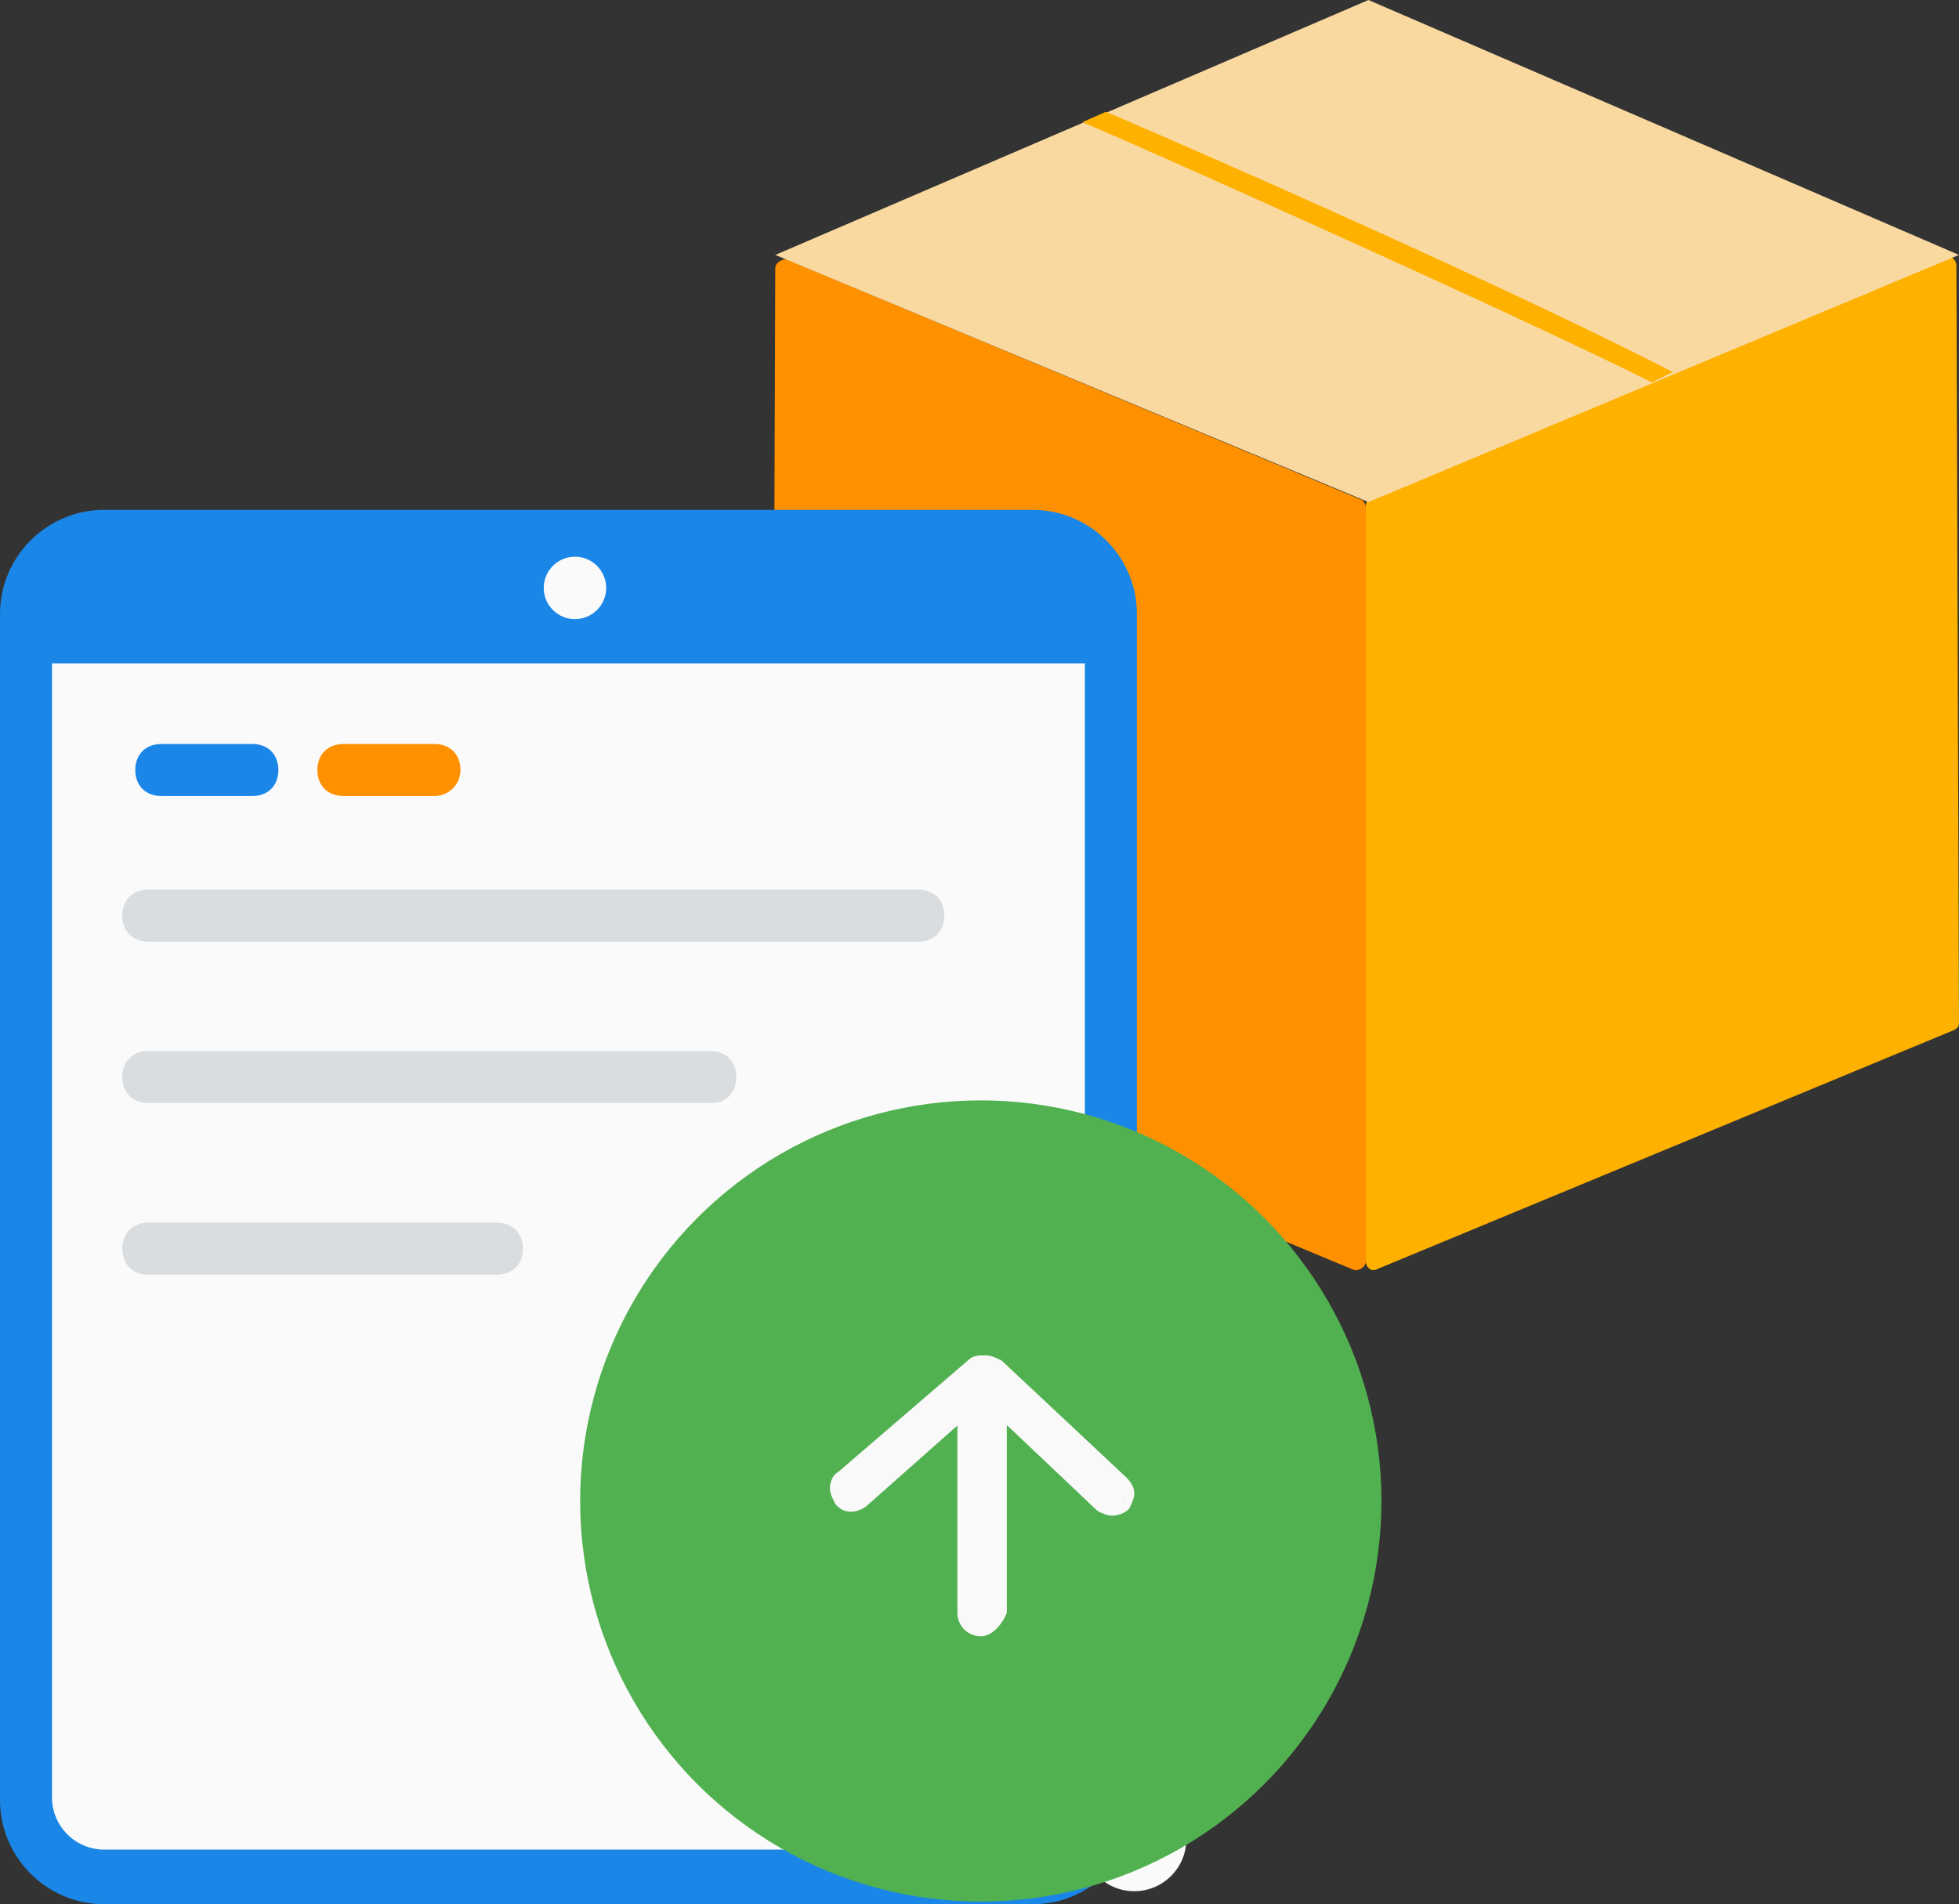 <?xml version="1.0" encoding="utf-8"?>
<!-- Generator: Adobe Illustrator 22.1.0, SVG Export Plug-In . SVG Version: 6.00 Build 0)  -->
<svg version="1.1" xmlns="http://www.w3.org/2000/svg" xmlns:xlink="http://www.w3.org/1999/xlink" x="0px" y="0px"
	 viewBox="0 0 75.3 73.2" style="enable-background:new 0 0 75.3 73.2;" xml:space="preserve">
<rect x="0" y="0" width="75.3" height="73.2" fill="#333333" stroke="none"/>
<style type="text/css">
	.st0{display:none;}
	.st1{display:inline;}
	.st2{fill:#FAFAFA;stroke:#1986E8;stroke-width:2;stroke-linecap:round;stroke-miterlimit:10;}
	.st3{fill:#1986E8;}
	.st4{fill:#FAFAFA;}
	.st5{fill:none;stroke:#DADDE0;stroke-width:2;stroke-linecap:round;stroke-miterlimit:10;}
	.st6{fill:none;stroke:#FF9100;stroke-width:2;stroke-linecap:round;stroke-miterlimit:10;}
	.st7{fill:none;stroke:#1986E8;stroke-width:2;stroke-linecap:round;stroke-miterlimit:10;}
	.st8{fill:#FFB100;}
	.st9{fill:#FF9100;}
	.st10{fill:#F9D9A0;}
	.st11{fill:#51B050;}
	.st12{fill:#FAFAFA;stroke:#F9F9F9;}
	.st13{fill:#DADDE0;}
	.st14{fill:#F9F9F9;}
	.st15{fill:#FFFFFF;}
	.st16{fill:none;stroke:#FAFAFA;stroke-width:2;stroke-linecap:round;stroke-miterlimit:10;}
</style>
<g id="Layer_1" class="st0">
	<g class="st1">
		<g>
			<path class="st2" d="M39.9,60H4.1c-1.6,0-3-1.4-3-3V11.5c0-1.7,1.4-3,3-3h35.7c1.6,0,3,1.3,3,3V57C42.9,58.6,41.5,60,39.9,60z"/>
			<path class="st3" d="M1.5,13.3h41.1l-0.2-4.1c0,0-38.6-0.4-38.9-0.2C3.4,9,2.4,9.6,2,10.5C1.5,11.7,1.5,13.3,1.5,13.3z"/>
			<circle class="st4" cx="22" cy="10.4" r="1.2"/>
			<g>
				<line class="st5" x1="6.7" y1="37" x2="20.1" y2="37"/>
				<line class="st5" x1="6.7" y1="30.4" x2="28.3" y2="30.4"/>
				<line class="st5" x1="6.7" y1="24.2" x2="36.3" y2="24.2"/>
			</g>
			<g>
				<line class="st6" x1="13.3" y1="17.4" x2="16.8" y2="17.4"/>
				<line class="st7" x1="6.3" y1="17.4" x2="9.8" y2="17.4"/>
			</g>
		</g>
		<g>
			<g>
				<polygon class="st8" points="70.9,42.5 49.4,51.4 49.4,23.3 70.9,14.3 				"/>
				<polygon class="st9" points="27.8,42.5 49.4,51.4 49.4,23.3 27.9,14.3 				"/>
				<path class="st9" d="M27.9,14.3c0,0,21.5-9.2,21.5-9.2l21.5,9.2l-21.5,9"/>
			</g>
			<polygon class="st10" points="49.4,23.3 53.3,28.5 74.2,19.6 70.9,14.3 			"/>
			<polygon class="st10" points="27.9,14.4 25.2,20.6 46.2,29.4 49.4,23.3 			"/>
			<polygon class="st10" points="49.4,5.1 44.9,0 23.9,8.8 28,14.4 			"/>
			<polygon class="st10" points="70.9,14.3 75.3,9.4 54.4,0 49.5,5.2 			"/>
		</g>
		<g>
			<circle class="st11" cx="37.7" cy="57.7" r="15.4"/>
			<g>
				<g>
					<path class="st12" d="M37.3,61.5c-0.1,0-0.3-0.1-0.4-0.2l-2.9-3c-0.2-0.2-0.2-0.6,0-0.8c0.2-0.2,0.6-0.2,0.8,0l2.9,3
						c0.2,0.2,0.2,0.6,0,0.8C37.5,61.5,37.4,61.5,37.3,61.5z"/>
				</g>
				<g>
					<path class="st12" d="M37.4,61.5c-0.1,0-0.1,0-0.2,0c-0.3-0.1-0.5-0.4-0.4-0.7c0-0.1,0.1-0.2,4.6-6c0.2-0.2,0.6-0.3,0.8-0.1
						c0.2,0.2,0.3,0.6,0.1,0.8c-1.7,2.2-4.2,5.4-4.4,5.8C37.7,61.4,37.6,61.5,37.4,61.5z"/>
				</g>
			</g>
		</g>
	</g>
</g>
<g id="Layer_2" class="st0">
	<g class="st1">
		<g>
			<g>
				<path class="st4" d="M4,52.6h35.7c1.7,0,3-1.3,3-3V4.1c0-1.6-1.3-3-3-3H4c-1.6,0-3,1.4-3,3v45.5C1,51.3,2.3,52.6,4,52.6z"/>
				<path class="st3" d="M39.7,53.6H4c-2.2,0-4-1.8-4-4V4.1c0-2.2,1.8-4,4-4h35.7c2.2,0,4,1.8,4,4v45.5
					C43.7,51.8,41.9,53.6,39.7,53.6z M4,2.1c-1.1,0-2,0.9-2,2v45.5c0,1.1,0.9,2,2,2h35.7c1.1,0,2-0.9,2-2V4.1c0-1.1-0.9-2-2-2H4z"/>
			</g>
			<g>
				<path class="st3" d="M42.4,6H1.3l0.2-4.1c0,0,38.6-0.4,38.9-0.2c0.1,0.1,1.1,0.7,1.5,1.5C42.4,4.4,42.4,6,42.4,6z"/>
			</g>
			<g>
				<circle class="st4" cx="21.9" cy="3.1" r="1.2"/>
			</g>
		</g>
		<g>
			<g>
				<path class="st9" d="M16.1,11.1L16.1,11.1l-3.5,0c-0.6,0-1-0.4-1-1s0.4-1,1-1l0,0l3.5,0c0.6,0,1,0.4,1,1S16.6,11.1,16.1,11.1z"
					/>
			</g>
			<g>
				<path class="st3" d="M9.1,11.1L9.1,11.1l-3.5,0c-0.6,0-1-0.4-1-1s0.4-1,1-1l0,0l3.5,0c0.6,0,1,0.4,1,1S9.7,11.1,9.1,11.1z"/>
			</g>
		</g>
	</g>
	<g class="st1">
		<g>
			<path class="st4" d="M19.8,66.3l35.7,0c1.7,0,3-1.3,3-3l0-45.5c0-1.6-1.3-3-3-3l-35.7,0c-1.6,0-3,1.3-3,3l0,45.5
				C16.8,64.9,18.1,66.2,19.8,66.3z"/>
			<path class="st3" d="M55.5,67.3C55.5,67.3,55.5,67.3,55.5,67.3l-35.7,0c-1.1,0-2.1-0.4-2.8-1.2s-1.2-1.8-1.2-2.8l0-45.5
				c0-1.1,0.4-2.1,1.2-2.8c0.8-0.8,1.8-1.2,2.8-1.2c0,0,0,0,0,0l35.7,0c1.1,0,2.1,0.4,2.8,1.2c0.8,0.8,1.2,1.8,1.2,2.8l0,45.5
				c0,1.1-0.4,2.1-1.2,2.8C57.6,66.9,56.6,67.3,55.5,67.3z M19.8,15.7c-0.5,0-1,0.2-1.4,0.6c-0.4,0.4-0.6,0.9-0.6,1.4l0,45.5
				c0,0.5,0.2,1,0.6,1.4c0.4,0.4,0.9,0.6,1.4,0.6l35.7,0c0,0,0,0,0,0c0.5,0,1-0.2,1.4-0.6c0.4-0.4,0.6-0.9,0.6-1.4l0-45.5
				c0-0.5-0.2-1-0.6-1.4c-0.4-0.4-0.9-0.6-1.4-0.6L19.8,15.7C19.8,15.7,19.8,15.7,19.8,15.7z"/>
		</g>
		<g>
			<g>
				<path class="st13" d="M53,40.6C53,40.6,53,40.6,53,40.6l-7.6,0c-0.6,0-1-0.4-1-1c0-0.6,0.4-1,1-1c0,0,0,0,0,0l7.6,0
					c0.6,0,1,0.4,1,1C54,40.2,53.6,40.6,53,40.6z"/>
			</g>
			<g>
				<path class="st13" d="M53,34C53,34,53,34,53,34l-7.3,0c-0.6,0-1-0.4-1-1s0.4-1,1-1c0,0,0,0,0,0l7.3,0c0.6,0,1,0.4,1,1
					S53.6,34,53,34z"/>
			</g>
		</g>
	</g>
	<g class="st1">
		<g>
			<g>
				<path class="st4" d="M35.6,72.4h35.7c1.7,0,3-1.3,3-3V23.8c0-1.6-1.3-3-3-3H35.6c-1.7,0-3,1.4-3,3v45.5
					C32.6,71,33.9,72.4,35.6,72.4z"/>
				<path class="st3" d="M71.3,73.4H35.6c-2.2,0-4-1.8-4-4V23.8c0-2.2,1.8-4,4-4h35.7c2.2,0,4,1.8,4,4v45.5
					C75.3,71.6,73.5,73.4,71.3,73.4z M35.6,21.8c-1.1,0-2,0.9-2,2v45.5c0,1.1,0.9,2,2,2h35.7c1.1,0,2-0.9,2-2V23.8c0-1.1-0.9-2-2-2
					H35.6z"/>
			</g>
			<g>
				<g>
					<path class="st13" d="M68.8,45.4H38.9c-0.6,0-1-0.4-1-1s0.4-1,1-1h29.9c0.6,0,1,0.4,1,1S69.3,45.4,68.8,45.4z"/>
				</g>
				<g>
					<path class="st13" d="M68.8,39.2H39.2c-0.6,0-1-0.4-1-1s0.4-1,1-1h29.6c0.6,0,1,0.4,1,1S69.3,39.2,68.8,39.2z"/>
				</g>
			</g>
		</g>
		<g>
			<circle class="st8" cx="41.7" cy="29.7" r="3.3"/>
		</g>
	</g>
	<g class="st1">
		<g>
			<circle class="st11" cx="37.7" cy="57.7" r="15.4"/>
		</g>
		<g>
			<g>
				<g>
					<path class="st4" d="M37.2,61.5c-0.1,0-0.3-0.1-0.4-0.2l-2.9-3c-0.2-0.2-0.2-0.6,0-0.8c0.2-0.2,0.6-0.2,0.8,0l2.9,3
						c0.2,0.2,0.2,0.6,0,0.8C37.5,61.5,37.4,61.5,37.2,61.5z"/>
					<path class="st14" d="M37.2,62c-0.3,0-0.6-0.1-0.8-0.3l-2.9-3c-0.4-0.4-0.4-1.1,0-1.5c0.4-0.4,1.1-0.4,1.5,0l2.9,3
						c0.2,0.2,0.3,0.5,0.3,0.8c0,0.3-0.1,0.6-0.3,0.8C37.8,61.9,37.5,62,37.2,62z M34.3,57.9C34.3,57.9,34.3,57.9,34.3,57.9
						c-0.1,0-0.1,0.1-0.1,0.1l3,3c0,0,0,0,0,0l0-0.1L34.3,57.9C34.4,57.9,34.3,57.9,34.3,57.9z"/>
				</g>
			</g>
			<g>
				<g>
					<path class="st4" d="M37.4,61.5c-0.1,0-0.1,0-0.2,0c-0.3-0.1-0.5-0.4-0.4-0.7c0-0.1,0.1-0.2,4.6-6c0.2-0.2,0.6-0.3,0.8-0.1
						c0.2,0.2,0.3,0.6,0.1,0.8c-1.7,2.2-4.2,5.4-4.4,5.8C37.7,61.3,37.6,61.5,37.4,61.5z"/>
					<path class="st14" d="M37.4,62c-0.1,0-0.2,0-0.3-0.1c-0.3-0.1-0.5-0.3-0.6-0.5c-0.1-0.3-0.1-0.5-0.1-0.8
						c0.1-0.2,0.1-0.3,4.7-6.1c0.2-0.2,0.4-0.4,0.7-0.4c0.3,0,0.6,0,0.8,0.2c0.2,0.2,0.4,0.4,0.4,0.7c0,0.3,0,0.6-0.2,0.8
						c-2,2.6-4.2,5.5-4.4,5.7C38.1,61.8,37.7,62,37.4,62z M41.9,55c-3.3,4.1-4.5,5.7-4.6,5.9c0,0,0,0.1,0.1,0.1l0,0c0,0,0,0,0.1,0
						C37.7,60.5,40.5,56.9,41.9,55L41.9,55z"/>
				</g>
			</g>
		</g>
	</g>
</g>
<g id="_x33_" class="st0">
	<g class="st1">
		<g>
			<g>
				<path class="st4" d="M39.7,52.5L4,52.5c-1.6,0-3-1.4-3-3L1,4c0-1.7,1.4-3,3-3l35.7,0c1.7,0,3,1.4,3,3l0,45.5
					C42.7,51.2,41.4,52.5,39.7,52.5z"/>
				<path class="st3" d="M39.7,53.5L4,53.5c-2.2,0-4-1.8-4-4L0,4c0-2.2,1.8-4,4-4c0,0,0,0,0,0l35.7,0c1.1,0,2.1,0.4,2.8,1.2
					c0.8,0.8,1.2,1.8,1.2,2.8l0,45.5C43.7,51.8,41.9,53.5,39.7,53.5z M4,2C3.5,2,3,2.2,2.6,2.6C2.2,3,2,3.5,2,4l0,45.5
					c0,1.1,0.9,2,2,2l35.7,0c1.1,0,2-0.9,2-2l0-45.5c0-0.5-0.2-1-0.6-1.4C40.8,2.2,40.3,2,39.7,2L4,2C4,2,4,2,4,2z"/>
			</g>
			<g>
				<path class="st3" d="M1.3,5.9l41.1,0l-0.2-4.1c0,0-38.6-0.4-38.9-0.2C3.3,1.6,2.3,2.2,1.9,3C1.3,4.3,1.3,5.9,1.3,5.9z"/>
			</g>
			<g>
				<circle class="st4" cx="21.9" cy="3" r="1.2"/>
			</g>
		</g>
		<g>
			<g>
				<path class="st13" d="M6.5,22.7c-0.6,0-1-0.4-1-1c0-0.6,0.4-1,1-1l9.8,0c0.6,0,1,0.4,1,1c0,0.6-0.4,1-1,1L6.5,22.7z"/>
			</g>
			<g>
				<path class="st13" d="M6.5,28.8c-0.6,0-1-0.4-1-1c0-0.6,0.4-1,1-1l9.8,0c0.6,0,1,0.4,1,1c0,0.6-0.4,1-1,1L6.5,28.8z"/>
			</g>
			<g>
				<path class="st13" d="M6.5,16.6c-0.6,0-1-0.4-1-1s0.4-1,1-1l30.6,0c0.6,0,1,0.4,1,1s-0.4,1-1,1L6.5,16.6z"/>
			</g>
		</g>
		<g>
			<g>
				<path class="st9" d="M16.7,10.9L16.7,10.9l-3.5,0c-0.6,0-1-0.4-1-1s0.4-1,1-1l0,0l3.5,0c0.6,0,1,0.4,1,1S17.2,10.9,16.7,10.9z"
					/>
			</g>
			<g>
				<path class="st3" d="M9.7,10.9L9.7,10.9l-3.5,0c-0.6,0-1-0.4-1-1s0.4-1,1-1l0,0l3.5,0c0.6,0,1,0.4,1,1S10.3,10.9,9.7,10.9z"/>
			</g>
		</g>
	</g>
	<g class="st1">
		<g>
			<path class="st9" d="M21.5,16.1l34.7,0c1.2,0,2.2,1,2.2,2.2l0,23.5c0,1.2-1,2.2-2.2,2.2l-34.7,0c-1.2,0-2.2-1-2.2-2.2l0-23.5
				C19.4,17.1,20.3,16.1,21.5,16.1z"/>
		</g>
		<g>
			<g>
				<path class="st4" d="M52.6,23.1L52.6,23.1l-20.6,0c-0.3,0-0.5-0.2-0.5-0.5c0-0.3,0.2-0.5,0.5-0.5l0,0l20.6,0
					c0.3,0,0.5,0.2,0.5,0.5C53.1,22.8,52.8,23.1,52.6,23.1z"/>
			</g>
			<g>
				<path class="st4" d="M52.6,27.3L52.6,27.3l-20.6,0c-0.3,0-0.5-0.2-0.5-0.5c0-0.3,0.2-0.5,0.5-0.5l0,0l20.6,0
					c0.3,0,0.5,0.2,0.5,0.5C53.1,27.1,52.8,27.3,52.6,27.3z"/>
			</g>
		</g>
		<g>
			<g>
				<circle class="st8" cx="25.3" cy="22.7" r="2.4"/>
			</g>
		</g>
	</g>
	<g class="st1">
		<g>
			<path class="st8" d="M38.5,30.6l34.7,0c1.2,0,2.2,1,2.2,2.2l0,23.5c0,1.2-1,2.2-2.2,2.2l-34.7,0c-1.2,0-2.2-1-2.2-2.2l0-23.5
				C36.3,31.6,37.3,30.6,38.5,30.6z"/>
		</g>
		<g>
			<g>
				<path class="st4" d="M69.5,37.6L69.5,37.6l-20.6,0c-0.3,0-0.5-0.2-0.5-0.5c0-0.3,0.2-0.5,0.5-0.5l0,0l20.6,0
					c0.3,0,0.5,0.2,0.5,0.5C70,37.4,69.8,37.6,69.5,37.6z"/>
			</g>
			<g>
				<path class="st4" d="M69.5,44.2L69.5,44.2l-20.6,0c-0.3,0-0.5-0.2-0.5-0.5s0.2-0.5,0.5-0.5l0,0l20.6,0c0.3,0,0.5,0.2,0.5,0.5
					S69.8,44.2,69.5,44.2z"/>
			</g>
			<g>
				<path class="st4" d="M69.5,50.8L69.5,50.8l-20.6,0c-0.3,0-0.5-0.2-0.5-0.5s0.2-0.5,0.5-0.5l0,0l20.6,0c0.3,0,0.5,0.2,0.5,0.5
					S69.8,50.8,69.5,50.8z"/>
			</g>
		</g>
		<g>
			<g>
				<circle class="st9" cx="42.2" cy="37.2" r="2.4"/>
			</g>
		</g>
	</g>
	<g class="st1">
		<g>
			<circle class="st11" cx="37.7" cy="57.7" r="15.4"/>
		</g>
		<g>
			<g>
				<g>
					<path class="st4" d="M34.9,60.2l-0.2-6.6c0-0.6,0.6-0.9,1.1-0.7l6.1,2.7c0.6,0.3,0.7,1.1,0.1,1.4l-5.8,3.9
						C35.6,61.2,34.9,60.9,34.9,60.2z"/>
				</g>
			</g>
			<g>
				<path class="st4" d="M40.2,61.9l-2.2-3c-0.3-0.3-0.2-0.8,0.2-1.1l0.2-0.2c0.3-0.3,0.8-0.2,1.1,0.2l2.2,3
					c0.3,0.3,0.2,0.8-0.2,1.1L41.3,62C40.9,62.3,40.4,62.2,40.2,61.9z"/>
			</g>
		</g>
	</g>
</g>
<g id="_x34_" class="st0">
	<g class="st1">
		<g>
			<g>
				<g>
					<path class="st8" d="M75.1,39.6l-22.2,9.2c-0.2,0.1-0.4-0.1-0.4-0.3l0-29.1c0-0.1,0.1-0.2,0.2-0.3l22.1-9.2
						c0.2-0.1,0.4,0.1,0.4,0.3l0.1,29.1C75.3,39.4,75.3,39.5,75.1,39.6z"/>
				</g>
				<g>
					<path class="st9" d="M29.9,39.6l22.1,9.2c0.2,0.1,0.5-0.1,0.5-0.3l0-29c0-0.1-0.1-0.3-0.2-0.3l-22-9.2
						c-0.2-0.1-0.5,0.1-0.5,0.3l-0.1,29C29.7,39.4,29.8,39.5,29.9,39.6z"/>
				</g>
				<g>
					<path class="st10" d="M29.8,9.8c0,0,22.8-9.8,22.8-9.8l22.7,9.8l-22.7,9.5"/>
				</g>
			</g>
		</g>
		<g>
			<g>
				<path class="st8" d="M63.5,14.7c-5.6-2.8-21.3-9.8-21.9-10l0.9-0.4c0.3,0.1,14.2,6.1,21.8,10L63.5,14.7z"/>
			</g>
		</g>
	</g>
	<g class="st1">
		<g id="XMLID_770_">
			<line class="st15" x1="59.5" y1="72.2" x2="40.6" y2="54.7"/>
			<path class="st3" d="M59.5,73.2c-0.2,0-0.5-0.1-0.7-0.3L39.9,55.4c-0.4-0.4-0.4-1-0.1-1.4c0.4-0.4,1-0.4,1.4-0.1l18.9,17.5
				c0.4,0.4,0.4,1,0.1,1.4C60.1,73.1,59.8,73.2,59.5,73.2z"/>
		</g>
		<g>
			<g>
				<g>
					<path class="st4" d="M39.7,70.5H4c-1.6,0-3-1.3-3-3V21.9c0-1.6,1.3-3,3-3h35.7c1.6,0,3,1.4,3,3v45.5
						C42.7,69.1,41.4,70.5,39.7,70.5z"/>
					<path class="st3" d="M39.7,71.5H4c-2.2,0-4-1.8-4-4V21.9c0-2.2,1.8-4,4-4h35.7c2.2,0,4,1.8,4,4v45.5
						C43.7,69.7,41.9,71.5,39.7,71.5z M4,19.9c-1.1,0-2,0.9-2,2v45.5c0,1.1,0.9,2,2,2h35.7c1.1,0,2-0.9,2-2V21.9c0-1.1-0.9-2-2-2H4z
						"/>
				</g>
				<g>
					<path class="st3" d="M1.3,23.8h41.1l-0.2-4.1c0,0-38.6-0.4-38.9-0.2c-0.1,0.1-1.1,0.7-1.5,1.5C1.3,22.2,1.3,23.8,1.3,23.8z"/>
				</g>
				<g>
					<g>
						<path class="st13" d="M20,46.9H6.5c-0.6,0-1-0.4-1-1s0.4-1,1-1H20c0.6,0,1,0.4,1,1S20.5,46.9,20,46.9z"/>
					</g>
					<g>
						<path class="st13" d="M28.2,40.2H6.5c-0.6,0-1-0.4-1-1s0.4-1,1-1h21.6c0.6,0,1,0.4,1,1S28.7,40.2,28.2,40.2z"/>
					</g>
					<g>
						<path class="st13" d="M36.1,34.1H6.5c-0.6,0-1-0.4-1-1s0.4-1,1-1h29.6c0.6,0,1,0.4,1,1S36.7,34.1,36.1,34.1z"/>
					</g>
				</g>
			</g>
			<g>
				<circle class="st4" cx="23" cy="20.8" r="1.2"/>
			</g>
			<g>
				<g>
					<path class="st9" d="M16.7,28.8h-3.5c-0.6,0-1-0.4-1-1s0.4-1,1-1h3.5c0.6,0,1,0.4,1,1S17.2,28.8,16.7,28.8z"/>
				</g>
				<g>
					<path class="st3" d="M9.7,28.8H6.2c-0.6,0-1-0.4-1-1s0.4-1,1-1h3.5c0.6,0,1,0.4,1,1S10.3,28.8,9.7,28.8z"/>
				</g>
			</g>
		</g>
		<g>
			<circle class="st15" cx="35.1" cy="50" r="15.4"/>
			<path class="st3" d="M35.1,66.4c-8.1,0-15.2-6.1-16.3-14.3c-0.6-4.4,0.6-8.7,3.3-12.1c2.7-3.5,6.6-5.7,10.9-6.3
				c4.4-0.6,8.7,0.6,12.1,3.3c3.5,2.7,5.7,6.6,6.3,10.9l0,0c0.6,4.4-0.6,8.7-3.3,12.1c-2.7,3.5-6.6,5.7-10.9,6.3
				C36.5,66.4,35.8,66.4,35.1,66.4z M35.1,35.5c-0.6,0-1.2,0-1.9,0.1c-3.8,0.5-7.2,2.4-9.6,5.5c-2.4,3.1-3.4,6.8-2.9,10.7
				c1,7.9,8.3,13.5,16.2,12.5c3.8-0.5,7.2-2.4,9.6-5.5s3.4-6.8,2.9-10.7l0,0c-0.5-3.8-2.4-7.2-5.5-9.6
				C41.4,36.6,38.3,35.5,35.1,35.5z"/>
		</g>
		<g>
			<path class="st11" d="M39.8,46.5c-0.5-0.4-1.1-0.3-1.5,0.2c-2.1,2.6-3.2,4.1-3.8,4.9l-2.1-2.1c-0.2-0.2-0.5-0.3-0.8-0.3
				c0,0,0,0,0,0c-0.3,0-0.5,0.1-0.7,0.3c-0.2,0.2-0.3,0.5-0.3,0.8c0,0.3,0.1,0.6,0.3,0.8l2.9,3c0.2,0.2,0.5,0.3,0.8,0.3
				c0.2,0,0.3,0,0.5-0.1c0.2-0.1,0.4-0.2,0.5-0.4c0.2-0.3,2.4-3.1,4.4-5.7c0.2-0.2,0.3-0.5,0.2-0.8C40.1,47,40,46.7,39.8,46.5z"/>
		</g>
	</g>
</g>
<g id="_x35_" class="st0">
	<g class="st1">
		<path class="st2" d="M40.5,52H2c-1.1,0-2-0.9-2-2l0-22c0-1.1,0.9-2,2-2h38.5c1.1,0,2,0.9,2,2v22C42.5,51.1,41.6,52,40.5,52z"/>
		<g>
			<polygon class="st3" points="11.5,31.7 10.4,36.8 11.7,36.8 12.8,31.7 			"/>
			<path class="st3" d="M9.5,31.7l-1.4,3.5l-0.6-3c-0.1-0.3-0.3-0.5-0.6-0.5H4.7l0,0.1c0.5,0.1,1,0.3,1.3,0.4
				c0.2,0.1,0.2,0.2,0.3,0.4l1,4.1h1.4l2.2-5.1L9.5,31.7L9.5,31.7z"/>
			<path class="st3" d="M20,31.7h-1.1c-0.3,0-0.5,0.1-0.6,0.4l-2,4.8h1.4l0.3-0.8h1.7l0.2,0.8h1.2L20,31.7z M18.4,35l0.7-1.9
				l0.4,1.9H18.4z"/>
			<path class="st3" d="M14.6,33.1c0-0.2,0.2-0.4,0.6-0.4c0.2,0,0.7,0,1.3,0.2l0.2-1.1c-0.3-0.1-0.7-0.2-1.3-0.2
				c-1.3,0-2.2,0.7-2.2,1.7c0,0.7,0.7,1.1,1.1,1.4c0.5,0.2,0.7,0.4,0.7,0.6c0,0.3-0.4,0.5-0.8,0.5c-0.7,0-1-0.2-1.4-0.3l-0.2,1.1
				c0.3,0.1,0.9,0.3,1.5,0.3c1.4,0,2.3-0.7,2.3-1.8C16.4,33.8,14.5,33.7,14.6,33.1z"/>
		</g>
		<line class="st5" x1="7.7" y1="43.1" x2="21.3" y2="43.1"/>
	</g>
	<g class="st1">
		<g>
			<path class="st8" d="M69.8,7.4C64.6,6.2,59.4,3.9,54,0.1c-0.2-0.1-0.8-0.1-0.9,0C46,5,39.5,7.6,32.6,8.1c-1,0.1-0.8,1.3-0.8,2
				c0,1.1,0,2.2,0,3.4c0,1.7,0,3.4,0,5.1l0,2.5c0,2,0,3.9,0,5.9c0,1.2,0.1,2.3,0.3,3.2c0.6,3.7,2.3,7,5.1,10.1
				c4,4.4,9.4,7.9,16.4,10.5c0,0,0.1,0,0.1,0c0.9-0.3,1.8-0.7,2.7-1.1c5.9-2.6,10.2-5.6,13.6-9.4c3.6-4,5.3-8.2,5.4-13
				c0-4.7,0-9.4,0-14.1l0-3.1c0-1.1-0.1-1.8-1.3-2C72.6,7.9,71.2,7.7,69.8,7.4z"/>
		</g>
		<g>
			<line class="st16" x1="46.8" y1="25" x2="52.6" y2="30.8"/>
			<path class="st16" d="M52.8,30.7c0.1-0.2,8.8-11.4,8.8-11.4"/>
		</g>
	</g>
	<g class="st1">
		<circle class="st11" cx="37.7" cy="57.7" r="15.4"/>
		<g>
			<g>
				<path class="st4" d="M34.1,61l-0.2-6.6c0-0.6,0.6-0.9,1.1-0.7l6.1,2.7c0.6,0.3,0.7,1.1,0.1,1.4l-5.8,3.9
					C34.8,62,34.1,61.6,34.1,61z"/>
			</g>
			<path class="st4" d="M39.4,62.6l-2.2-3c-0.3-0.3-0.2-0.8,0.2-1.1l0.2-0.2c0.3-0.3,0.8-0.2,1.1,0.2l2.2,3c0.3,0.3,0.2,0.8-0.2,1.1
				l-0.2,0.2C40.2,63.1,39.7,63,39.4,62.6z"/>
		</g>
	</g>
</g>
<g id="_x36_" class="st0">
	<g class="st1">
		<g>
			<g>
				<g>
					<path class="st4" d="M39.7,52.5H4c-1.6,0-3-1.3-3-3V4c0-1.6,1.4-3,3-3h35.7c1.6,0,3,1.4,3,3v45.5
						C42.7,51.2,41.4,52.5,39.7,52.5z"/>
					<path class="st3" d="M39.7,53.5H4c-2.2,0-4-1.8-4-4V4c0-2.2,1.8-4,4-4h35.7c2.2,0,4,1.8,4,4v45.5
						C43.7,51.8,41.9,53.5,39.7,53.5z M4,2C2.9,2,2,2.9,2,4v45.5c0,1.1,0.9,2,2,2h35.7c1.1,0,2-0.9,2-2V4c0-1.1-0.9-2-2-2H4z"/>
				</g>
				<g>
					<g>
						<path class="st13" d="M35.7,26.2H6.5c-0.6,0-1-0.4-1-1s0.4-1,1-1h29.2c0.6,0,1,0.4,1,1S36.3,26.2,35.7,26.2z"/>
					</g>
					<g>
						<path class="st13" d="M35.7,32H6.5c-0.6,0-1-0.4-1-1s0.4-1,1-1h29.2c0.6,0,1,0.4,1,1S36.3,32,35.7,32z"/>
					</g>
					<g>
						<path class="st13" d="M35.4,20H6.5c-0.6,0-1-0.4-1-1s0.4-1,1-1h28.9c0.6,0,1,0.4,1,1S36,20,35.4,20z"/>
					</g>
				</g>
			</g>
			<g>
				<circle class="st8" cx="9" cy="9.1" r="3.3"/>
			</g>
		</g>
		<g>
			<g>
				<g>
					<path class="st4" d="M71.3,65.9H35.6c-1.6,0-3-1.3-3-3V17.3c0-1.6,1.4-3,3-3h35.7c1.6,0,3,1.4,3,3v45.5
						C74.3,64.5,73,65.9,71.3,65.9z"/>
					<path class="st3" d="M71.3,66.9H35.6c-2.2,0-4-1.8-4-4V17.3c0-2.2,1.8-4,4-4h35.7c2.2,0,4,1.8,4,4v45.5
						C75.3,65.1,73.5,66.9,71.3,66.9z M35.6,15.3c-1.1,0-2,0.9-2,2v45.5c0,1.1,0.9,2,2,2h35.7c1.1,0,2-0.9,2-2V17.3c0-1.1-0.9-2-2-2
						H35.6z"/>
				</g>
				<g>
					<path class="st3" d="M32.9,19.2H74l-0.2-4.1c0,0-38.6-0.4-38.9-0.2c-0.1,0.1-1.1,0.7-1.5,1.5C32.9,17.6,32.9,19.2,32.9,19.2z"
						/>
				</g>
			</g>
			<g>
				<path class="st3" d="M38,34.8c0-0.1,0-0.1,0-0.2c0-0.1,0-0.1,0-0.2c0-0.2,0-0.3,0.1-0.5c0.3-1.2,0.9-2.1,2-2.7
					c0.5-0.3,1-0.5,1.6-0.5c0.6,0,1.2,0,1.8,0.2c0.7,0.2,1.3,0.6,1.8,1.2c0.1,0.2,0.2,0.3,0.3,0.5c0,0,0,0,0,0c0,0,0-0.1,0-0.1
					c0-0.5,0-0.9,0-1.4c0-0.1,0-0.2,0.1-0.1c0.8,0,1.6,0,2.4,0c0.1,0,0.1,0,0.2,0.1c0.5,0.8,1,1.6,1.5,2.4c0,0.1,0.1,0.1,0.1,0.2
					c0-0.1,0.1-0.1,0.1-0.1c0.5-0.8,1-1.6,1.5-2.5c0-0.1,0.1-0.1,0.2-0.1c0.8,0,1.6,0,2.4,0c0,0,0.1,0,0.1,0c0,1.7,0,3.4,0,5.2
					c0,0,0.1-0.1,0.1-0.1c0.7-1.7,1.4-3.3,2.1-5c0-0.1,0.1-0.1,0.2-0.1c0.8,0,1.5,0,2.3,0c0.1,0,0.1,0,0.2,0.1
					c0.5,1.1,1,2.3,1.4,3.4c0,0,0,0.1,0.1,0.1c0,0,0-0.1,0-0.1c0-0.2,0.1-0.5,0.1-0.7c0.2-0.9,0.8-1.7,1.6-2.2
					c0.5-0.4,1.1-0.6,1.8-0.7c0.6-0.1,1.1-0.1,1.7,0c0.6,0.1,1.1,0.3,1.6,0.6c0.2,0.1,0.4,0.3,0.7,0.5c-0.5,0.6-1,1.2-1.4,1.7
					c-0.2-0.1-0.3-0.2-0.5-0.3c-0.5-0.3-1-0.4-1.6-0.3c-0.6,0.1-1,0.5-1.2,1.1c-0.2,0.4-0.2,0.9,0,1.4c0.2,0.5,0.5,0.9,1,1.1
					c0.3,0.1,0.6,0.1,0.9,0.1c0.2,0,0.5,0,0.7-0.1c0.1,0,0.1-0.1,0.1-0.1c0-0.2,0-0.4,0-0.6c0-0.1,0-0.1-0.1-0.1c-0.4,0-0.7,0-1.1,0
					c0,0-0.1,0-0.1,0c0-0.5,0-1.1,0-1.6c1.2,0,2.4,0,3.7,0c0,0,0,0,0,0.1c0,1.1,0,2.3,0,3.4c0,0,0,0.1-0.1,0.1
					c-0.4,0.4-0.9,0.6-1.4,0.8c-0.8,0.3-1.6,0.4-2.5,0.3c-0.7-0.1-1.4-0.3-2-0.7c-0.1-0.1-0.3-0.2-0.4-0.3c0,0,0,0,0,0
					c0.1,0.3,0.2,0.6,0.3,0.8c0,0-0.1,0-0.1,0c-0.9,0-1.7,0-2.6,0c-0.1,0-0.1,0-0.1-0.1c-0.1-0.3-0.2-0.6-0.3-0.9
					c0-0.1-0.1-0.1-0.1-0.1c-0.8,0-1.7,0-2.5,0c-0.1,0-0.1,0-0.1,0.1c-0.1,0.3-0.2,0.6-0.3,0.8c0,0.1-0.1,0.1-0.2,0.1
					c-1.3,0-2.6,0-4,0c0,0-0.1,0-0.1,0c0-1.3,0-2.5,0-3.8c0,0,0,0,0,0c-0.6,0.9-1.2,1.8-1.8,2.7c-0.6-0.9-1.2-1.8-1.8-2.7
					c0,0,0,0,0,0c0,1.3,0,2.5,0,3.8c-0.1,0-0.1,0-0.1,0c-0.7,0-1.5,0-2.2,0c-0.1,0-0.1,0-0.1-0.1c0-0.9,0-1.8,0-2.6c0,0,0-0.1,0-0.1
					c-1.6,0-3.2,0-4.8,0c0.1,0.3,0.3,0.6,0.6,0.8c0.6,0.3,1.2,0.4,1.8,0.2c0.2-0.1,0.5-0.2,0.7-0.3c0.4,0.5,0.8,1,1.2,1.5
					c-0.3,0.2-0.5,0.3-0.8,0.5c-0.7,0.3-1.4,0.4-2.1,0.4c-0.7,0-1.4-0.1-2-0.4c-0.5-0.2-1-0.5-1.3-1c-0.5-0.6-0.8-1.2-0.9-2
					C38,35.1,38,35,38,34.8z M43.4,34c-0.1-0.7-0.5-1.3-1.4-1.3c-0.7,0-1.4,0.7-1.4,1.3C41.6,34,42.5,34,43.4,34z M56.9,35.7
					c0.5,0,0.9,0,1.4,0c-0.2-0.6-0.5-1.2-0.7-1.9c0,0,0,0,0,0C57.4,34.4,57.1,35.1,56.9,35.7z"/>
				<path class="st4" d="M64.8,38.9c-0.2,0-0.5,0-0.7,0c-0.7-0.1-1.3-0.3-1.9-0.7l0.2,0.5l-0.2,0c-0.1,0-0.1,0-0.1,0h-0.4
					c-0.7,0-1.5,0-2.2,0c0,0,0,0,0,0c-0.1,0-0.2-0.1-0.3-0.2L59,38.2c-0.1-0.2-0.1-0.3-0.2-0.5c-0.8,0-1.6,0-2.4,0
					c0,0.1-0.1,0.2-0.1,0.4c-0.1,0.1-0.1,0.3-0.2,0.4c-0.1,0.2-0.2,0.2-0.4,0.2c0,0,0,0,0,0c-1.1,0-2.2,0-3.2,0l-1.1,0v-3.4
					l-1.6,2.5l-1.6-2.5v3.4l-0.9,0c-0.6,0-1.1,0-1.7,0c-0.1,0-0.2,0-0.3-0.1c-0.1-0.1-0.1-0.2-0.1-0.3c0-0.2,0-0.4,0-0.5L45.2,38
					c-0.1,0.1-0.2,0.1-0.3,0.2c-0.2,0.1-0.4,0.2-0.6,0.3c-0.7,0.4-1.5,0.4-2.2,0.4c-0.8,0-1.5-0.1-2.1-0.4c-0.6-0.3-1.1-0.6-1.4-1
					c-0.5-0.6-0.8-1.3-0.9-2.1c0-0.1,0-0.2,0-0.3l0-0.4l0-0.2c0-0.1,0-0.1,0-0.2c0-0.1,0-0.2,0-0.4c0.3-1.3,1-2.2,2.1-2.8
					c0.5-0.3,1.1-0.5,1.7-0.5c0.7-0.1,1.3,0,1.9,0.2c0.8,0.2,1.4,0.7,1.9,1.3c0-0.3,0-0.6,0-0.9c0,0,0-0.2,0.1-0.3
					c0.1-0.1,0.2-0.1,0.3-0.1c0.8,0,1.6,0,2.4,0c0,0,0,0,0,0c0.2,0,0.3,0.1,0.4,0.2c0.4,0.7,0.8,1.4,1.2,2l0.2,0.3L50,33
					c0.4-0.7,0.9-1.4,1.3-2.1c0.1-0.1,0.2-0.2,0.4-0.2c0.6,0,1.2,0,1.9,0l0.9,0v4.4l0.1-0.3c0.5-1.3,1.1-2.6,1.6-3.9
					c0-0.1,0.1-0.3,0.4-0.3c0,0,0,0,0,0c0.8,0,1.5,0,2.3,0c0,0,0,0,0,0c0.2,0,0.3,0.1,0.4,0.2c0.4,1,0.8,2,1.2,2.9
					c0-0.1,0-0.1,0-0.2c0.2-1,0.8-1.8,1.6-2.4c0.5-0.4,1.1-0.6,1.8-0.7c0.6-0.1,1.2-0.1,1.8,0c0.6,0.1,1.2,0.3,1.6,0.6
					c0.2,0.1,0.3,0.2,0.5,0.3l0.4,0.3l-1.7,2h1.8l0,0.2c0,0,0,0.1,0,0.1c0,1.1,0,2.3,0,3.4c0,0.1-0.1,0.2-0.1,0.3
					c-0.4,0.3-0.9,0.6-1.5,0.8C66.1,38.8,65.4,38.9,64.8,38.9z M61.8,37.5l0.2,0.2c0.1,0.1,0.2,0.1,0.3,0.2c0.6,0.4,1.2,0.6,1.9,0.7
					c0.8,0.1,1.6,0,2.4-0.3c0.6-0.2,1-0.4,1.4-0.8c0-1.1,0-2.1,0-3.2h-3.3v1.2h0.2c0.3,0,0.5,0,0.8,0c0,0,0.1,0,0.2,0.1
					s0.1,0.2,0.1,0.2c0,0.2,0,0.4,0,0.6c0,0.1,0,0.2-0.2,0.3c-0.3,0.1-0.6,0.1-0.8,0.2c-0.4,0-0.7,0-0.9-0.2
					c-0.5-0.2-0.9-0.6-1.1-1.2c-0.2-0.5-0.1-1,0-1.5c0.2-0.6,0.7-1,1.4-1.2c0.6-0.1,1.2,0,1.7,0.3c0.1,0.1,0.2,0.1,0.3,0.2l1.2-1.4
					l0,0c-0.2-0.1-0.3-0.2-0.5-0.3c-0.4-0.3-0.9-0.5-1.5-0.6s-1.1-0.1-1.6,0c-0.6,0.1-1.2,0.3-1.7,0.7c-0.8,0.5-1.3,1.3-1.5,2.1
					c0,0.2-0.1,0.3-0.1,0.5c0,0.1,0,0.2,0,0.2l0,0l-0.1,0.6l-0.3-0.5c0,0,0-0.1,0-0.1L60,34c-0.4-1-0.8-2-1.2-3c-0.8,0-1.5,0-2.3,0
					c-0.5,1.3-1.1,2.6-1.6,3.9l-0.4,1c0,0-0.1,0.1-0.1,0.2L54,36.4v-5.4h-0.5c-0.6,0-1.2,0-1.9,0c-0.4,0.7-0.9,1.4-1.3,2.1l-0.5,0.7
					l-0.2-0.3c0,0,0-0.1-0.1-0.1l-0.2-0.4c-0.4-0.7-0.8-1.4-1.2-2c-0.8,0-1.6,0-2.3,0c0,0.3,0,0.7,0,1v0.6l-0.3,0l-0.1-0.1l-0.1-0.1
					c-0.1-0.1-0.1-0.2-0.2-0.3c-0.4-0.5-1-0.9-1.7-1.1c-0.5-0.2-1.1-0.2-1.8-0.2c-0.5,0-1,0.2-1.5,0.5c-1,0.5-1.6,1.4-1.9,2.6
					c0,0.1,0,0.2,0,0.3c0,0.1,0,0.1,0,0.2c0,0,0,0.1,0,0.1l0,0.1l0,0.3c0,0.1,0,0.2,0,0.3c0.1,0.7,0.4,1.4,0.8,1.9
					c0.3,0.4,0.7,0.7,1.3,0.9c0.6,0.3,1.2,0.4,1.9,0.4c0.6,0,1.3,0,2-0.4c0.2-0.1,0.4-0.2,0.6-0.3c0,0,0,0,0.1,0l-1-1.2
					c0,0-0.1,0-0.1,0c-0.2,0.1-0.3,0.2-0.5,0.2c-0.7,0.2-1.4,0.2-1.9-0.2c-0.3-0.2-0.5-0.5-0.7-0.9l-0.1-0.3h5.3l0,0.9
					c0,0.7,0,1.3,0,2c0.5,0,1.1,0,1.6,0h0.5v-3.7l0.3-0.1l0.1,0.1l1.6,2.5l1.7-2.6l0.3,0l0,0.2v3.6h0.7c1.1,0,2.1,0,3.2,0
					c0.1-0.1,0.1-0.3,0.2-0.4c0-0.1,0.1-0.3,0.1-0.4c0.1-0.2,0.2-0.2,0.3-0.2c0.8,0,1.7,0,2.5,0c0.1,0,0.3,0,0.3,0.2
					c0.1,0.2,0.1,0.4,0.2,0.5l0.1,0.3c0.7,0,1.4,0,2.2,0h0.1l-0.3-0.7L61.8,37.5z M43.9,36l1.4,1.8c0-0.5,0-1,0-1.4l0-0.5h-4.3
					c0.1,0.2,0.2,0.3,0.4,0.4c0.5,0.3,1,0.3,1.6,0.2c0.2,0,0.3-0.1,0.5-0.2c0.1,0,0.2-0.1,0.2-0.1L43.9,36z M64.8,33.1
					c-0.1,0-0.3,0-0.4,0c-0.5,0.1-0.9,0.4-1.1,0.9c-0.1,0.4-0.1,0.8,0,1.2c0.1,0.5,0.4,0.8,0.8,1c0.2,0.1,0.5,0.1,0.8,0.1
					c0.2,0,0.4,0,0.6-0.1c0-0.2,0-0.3,0-0.5c-0.2,0-0.5,0-0.7,0h-0.6v-2h2.2l-0.3-0.2c-0.1-0.1-0.2-0.1-0.3-0.2
					C65.5,33.2,65.2,33.1,64.8,33.1z M58.6,35.9h-2l0.8-2.3h0.3l0.1,0.1L58.6,35.9z M57.2,35.5H58l-0.4-1.1L57.2,35.5z M43.7,34.2
					h-3.2l0-0.2c0-0.8,0.7-1.5,1.5-1.5c1,0,1.5,0.8,1.6,1.5L43.7,34.2z M40.9,33.8h2.3c-0.1-0.5-0.5-0.9-1.2-0.9
					C41.5,32.9,41,33.3,40.9,33.8z"/>
			</g>
			<g>
				<circle class="st4" cx="53.5" cy="16.4" r="1.2"/>
			</g>
		</g>
		<g>
			<g>
				<circle class="st11" cx="37.7" cy="57.7" r="15.4"/>
			</g>
			<g id="_Group_">
				<g id="_Path_">
					<path class="st14" d="M40.5,64.9C40.5,64.9,40.4,64.9,40.5,64.9c-1,0-1.8-0.4-2.5-1l-2.2-2.2c-1.1-1.1-1.3-2.8-0.6-4.1
						c0.2-0.4,0.7-0.5,1-0.3c0.4,0.2,0.5,0.7,0.3,1c-0.4,0.8-0.3,1.7,0.3,2.3l2.2,2.2c0.4,0.4,0.9,0.6,1.4,0.6c0.5,0,1-0.2,1.4-0.6
						c0.8-0.8,0.8-2,0.1-2.8l0.5-0.6l0.5-0.5l-0.5,0.5L43,59c0.7,0.7,1,1.6,1,2.5s-0.4,1.8-1,2.4C42.2,64.6,41.4,64.9,40.5,64.9z"/>
				</g>
				<g id="_Path_2">
					<path class="st14" d="M39.5,58.3c-0.1,0-0.2,0-0.4-0.1c-0.4-0.2-0.5-0.6-0.3-1c0.4-0.8,0.3-1.7-0.3-2.3l-2.2-2.2
						c-0.4-0.4-0.9-0.6-1.4-0.6c-0.5,0-1,0.2-1.4,0.6c-0.4,0.4-0.6,0.9-0.6,1.4c0,0.5,0.2,1,0.6,1.4c0.3,0.3,0.3,0.8,0,1.1
						c-0.3,0.3-0.7,0.3-1,0c0,0,0,0,0,0c-0.7-0.7-1-1.5-1-2.5s0.4-1.8,1-2.4c0.7-0.7,1.5-1,2.5-1c0,0,0,0,0,0c0.9,0,1.8,0.4,2.4,1
						l2.2,2.2c1.1,1.1,1.3,2.7,0.6,4.1C40,58.1,39.7,58.3,39.5,58.3z"/>
				</g>
			</g>
		</g>
	</g>
</g>
<g id="_x37_" class="st0">
	<g class="st1">
		<g>
			<g>
				<polygon class="st9" points="46.1,46.2 45.8,48.5 38.2,38.3 37.4,7.4 41.8,10.5 41.9,36.7 				"/>
			</g>
			<g>
				<polygon class="st9" points="49.5,13.3 49.5,38.3 53.7,46.3 46.1,46.2 41.3,37.9 41.4,9.7 				"/>
			</g>
			<g>
				<g>
					<path class="st8" d="M64.9,2.6c0,0-14.3-5-28.7-0.3c-1.8,0.6-6.1,6.8,9.3,12.5c6.6,0.2,9.9-4,9.9-4s5.5-1.6,6.7-3.5
						c1.2-2,1.2-2,1.2-2S64.7,2.8,64.9,2.6z"/>
				</g>
				<g>
					<ellipse transform="matrix(0.915 -0.404 0.404 0.915 1.141 23.471)" class="st9" cx="56.1" cy="9" rx="11.7" ry="5.4"/>
				</g>
				<g>
					<path class="st9" d="M58.2,27.7c-2.6,0-4.8-0.5-5.8-1.4c-0.4-0.4-0.5-1-0.1-1.4s1-0.5,1.4-0.1c1.2,1,6.6,1.6,11.8-0.5
						c3.2-1.3,7.1-3.9,7.8-9.3c0.1-0.5,0.6-0.9,1.1-0.9c0.5,0.1,0.9,0.6,0.9,1.1c-0.6,5-3.8,8.9-9.1,10.9
						C63.6,27.2,60.7,27.7,58.2,27.7z"/>
				</g>
				<g>
					<path class="st9" d="M56.8,22.8c-2.3,0-4.3-0.5-5.2-1.2c-0.4-0.4-0.5-1-0.1-1.4c0.4-0.4,1-0.5,1.4-0.1c1,0.8,5.8,1.3,10.3-0.4
						c2.8-1.1,6.2-3.4,6.8-8.1c0.1-0.5,0.6-0.9,1.1-0.9c0.5,0.1,0.9,0.6,0.9,1.1c-0.6,4.4-3.4,7.9-8,9.7
						C61.6,22.3,59,22.8,56.8,22.8z"/>
				</g>
			</g>
		</g>
		<g>
			<polygon class="st9" points="53.7,48.8 45.7,48.8 45.7,46 53.7,46.3 			"/>
		</g>
		<g>
			<path class="st4" d="M39.7,71.9H4c-1.7,0-3-1.4-3-3V23.3c0-1.6,1.3-3,3-3h35.7c1.7,0,3,1.4,3,3v45.5
				C42.7,70.5,41.4,71.9,39.7,71.9z"/>
			<path class="st3" d="M39.7,72.9H4c-2.2,0-4-1.8-4-4V23.3c0-2.2,1.8-4,4-4h35.7c2.2,0,4,1.8,4,4v45.5
				C43.7,71.1,41.9,72.9,39.7,72.9z M4,21.3c-1.1,0-2,0.9-2,2v45.5c0,1.1,0.9,2,2,2h35.7c1.1,0,2-0.9,2-2V23.3c0-1.1-0.9-2-2-2H4z"
				/>
		</g>
		<g>
			<path class="st3" d="M1.3,25.2h41.1L42.3,21c0,0-38.6-0.4-38.9-0.2c-0.1,0.1-1.1,0.7-1.5,1.5C1.3,23.6,1.3,25.2,1.3,25.2z"/>
		</g>
		<g>
			<g>
				<path class="st13" d="M6.5,51.3c-0.6,0-1-0.4-1-1V36.9c0-0.6,0.4-1,1-1s1,0.4,1,1v13.4C7.5,50.9,7,51.3,6.5,51.3z"/>
			</g>
		</g>
		<g>
			<g>
				<path class="st13" d="M10.8,51.3c-0.6,0-1-0.4-1-1V36.9c0-0.6,0.4-1,1-1s1,0.4,1,1v13.4C11.8,50.9,11.4,51.3,10.8,51.3z"/>
			</g>
		</g>
		<g>
			<g>
				<path class="st13" d="M15.2,51.3c-0.6,0-1-0.4-1-1V36.9c0-0.6,0.4-1,1-1s1,0.4,1,1v13.4C16.2,50.9,15.7,51.3,15.2,51.3z"/>
			</g>
		</g>
		<g>
			<g>
				<path class="st13" d="M19.5,51.3c-0.6,0-1-0.4-1-1V36.9c0-0.6,0.4-1,1-1s1,0.4,1,1v13.4C20.5,50.9,20.1,51.3,19.5,51.3z"/>
			</g>
		</g>
		<g>
			<g>
				<path class="st5" d="M11.6,50.3"/>
			</g>
		</g>
		<g>
			<g>
				<path class="st5" d="M16.2,36.8"/>
			</g>
			<g>
				<path class="st5" d="M16.2,50.3"/>
			</g>
		</g>
		<g>
			<circle class="st4" cx="23" cy="22.2" r="1.2"/>
		</g>
		<g>
			<g>
				<path class="st9" d="M16.7,30.2h-3.5c-0.6,0-1-0.4-1-1s0.4-1,1-1h3.5c0.6,0,1,0.4,1,1S17.2,30.2,16.7,30.2z"/>
			</g>
			<g>
				<path class="st3" d="M9.7,30.2H6.2c-0.6,0-1-0.4-1-1s0.4-1,1-1h3.5c0.6,0,1,0.4,1,1S10.3,30.2,9.7,30.2z"/>
			</g>
		</g>
		<g>
			<circle class="st11" cx="38.1" cy="57.7" r="15.4"/>
		</g>
		<g>
			<path class="st4" d="M42.4,54.7c-0.5-0.4-1.1-0.3-1.5,0.2c-2.1,2.6-3.2,4.1-3.8,4.9L35,57.7c-0.2-0.2-0.5-0.3-0.8-0.3
				c0,0,0,0,0,0c-0.3,0-0.5,0.1-0.7,0.3c-0.2,0.2-0.3,0.5-0.3,0.8c0,0.3,0.1,0.6,0.3,0.8l2.9,3c0.2,0.2,0.5,0.3,0.8,0.3
				c0.2,0,0.3,0,0.5-0.1c0.2-0.1,0.4-0.2,0.5-0.4c0.2-0.3,2.4-3.1,4.4-5.7c0.2-0.2,0.3-0.5,0.2-0.8C42.8,55.1,42.6,54.9,42.4,54.7z"
				/>
		</g>
	</g>
</g>
<g id="_x38_">
	<g>
		<circle class="st4" cx="43.6" cy="70.7" r="2"/>
	</g>
	<g>
		<g>
			<g>
				<g>
					<path class="st8" d="M75.1,39.6l-22.2,9.2c-0.2,0.1-0.4-0.1-0.4-0.3l0-29.1c0-0.1,0.1-0.2,0.2-0.3l22.1-9.2
						c0.2-0.1,0.4,0.1,0.4,0.3l0.1,29.1C75.3,39.4,75.3,39.5,75.1,39.6z"/>
				</g>
				<g>
					<path class="st9" d="M29.9,39.6l22.1,9.2c0.2,0.1,0.5-0.1,0.5-0.3l0-29c0-0.1-0.1-0.3-0.2-0.3l-22-9.2
						c-0.2-0.1-0.5,0.1-0.5,0.3l-0.1,29C29.7,39.4,29.8,39.5,29.9,39.6z"/>
				</g>
				<g>
					<path class="st10" d="M29.8,9.8c0,0,22.8-9.8,22.8-9.8l22.7,9.8l-22.7,9.5"/>
				</g>
			</g>
		</g>
		<g>
			<g>
				<path class="st8" d="M63.5,14.7c-5.6-2.8-21.3-9.8-21.9-10l0.9-0.4c0.3,0.1,14.2,6.1,21.8,10L63.5,14.7z"/>
			</g>
		</g>
	</g>
	<g>
		<g>
			<path class="st4" d="M39.7,72.2H4c-1.7,0-3-1.3-3-3V23.6c0-1.6,1.3-3,3-3h35.7c1.6,0,3,1.4,3,3v45.5
				C42.7,70.8,41.4,72.2,39.7,72.2z"/>
			<path class="st3" d="M39.7,73.2H4c-2.2,0-4-1.8-4-4V23.6c0-2.2,1.8-4,4-4h35.7c2.2,0,4,1.8,4,4v45.5
				C43.7,71.4,41.9,73.2,39.7,73.2z M4,21.6c-1.1,0-2,0.9-2,2v45.5c0,1.1,0.9,2,2,2h35.7c1.1,0,2-0.9,2-2V23.6c0-1.1-0.9-2-2-2H4z"
				/>
		</g>
		<g>
			<path class="st3" d="M1.3,25.5h41.1l-0.2-4.1c0,0-38.6-0.4-38.9-0.2c-0.1,0.1-1.1,0.7-1.5,1.5C1.3,23.9,1.3,25.5,1.3,25.5z"/>
		</g>
		<g>
			<g>
				<path class="st9" d="M16.7,30.6h-3.5c-0.6,0-1-0.4-1-1s0.4-1,1-1h3.5c0.6,0,1,0.4,1,1S17.2,30.6,16.7,30.6z"/>
			</g>
			<g>
				<path class="st3" d="M9.7,30.6H6.2c-0.6,0-1-0.4-1-1s0.4-1,1-1h3.5c0.6,0,1,0.4,1,1S10.3,30.6,9.7,30.6z"/>
			</g>
		</g>
		<g>
			<circle class="st4" cx="22.1" cy="22.6" r="1.2"/>
		</g>
		<g>
			<g>
				<path class="st13" d="M19.1,49H5.7c-0.6,0-1-0.4-1-1s0.4-1,1-1h13.4c0.6,0,1,0.4,1,1S19.7,49,19.1,49z"/>
			</g>
			<g>
				<path class="st13" d="M27.4,42.4H5.7c-0.6,0-1-0.4-1-1s0.4-1,1-1h21.6c0.6,0,1,0.4,1,1S27.9,42.4,27.4,42.4z"/>
			</g>
			<g>
				<path class="st13" d="M35.3,36.2H5.7c-0.6,0-1-0.4-1-1s0.4-1,1-1h29.6c0.6,0,1,0.4,1,1S35.9,36.2,35.3,36.2z"/>
			</g>
		</g>
	</g>
	<g>
		<g>
			<circle class="st11" cx="37.7" cy="57.7" r="15.4"/>
		</g>
		<g>
			<path class="st4" d="M43.1,57l-4.8-4.5c-0.1-0.1-0.3-0.2-0.5-0.2c-0.2,0-0.4,0-0.5,0.2l-5,4.3c-0.1,0.1-0.2,0.3-0.2,0.5
				c0,0.2,0.1,0.3,0.2,0.4c0.2,0.3,0.7,0.3,0.9,0.1l3.8-3.4l0,7.6c0,0,0,0,0,0c0,0.4,0.3,0.7,0.6,0.7c0.4,0,0.7-0.3,0.7-0.6l0-7.7
				l3.8,3.6c0.3,0.3,0.7,0.2,0.9,0C43.3,57.6,43.3,57.2,43.1,57z"/>
			<path class="st14" d="M37.7,62.9C37.6,62.9,37.6,62.9,37.7,62.9c-0.5,0-0.9-0.4-0.9-0.9l0-7.2l-3.5,3.1c-0.4,0.3-0.9,0.3-1.2-0.1
				c-0.1-0.2-0.2-0.4-0.2-0.6c0-0.2,0.1-0.5,0.3-0.6l5-4.3c0.2-0.2,0.4-0.2,0.7-0.2c0.2,0,0.4,0.1,0.6,0.2l4.8,4.5
				c0.2,0.2,0.3,0.4,0.3,0.6s-0.1,0.4-0.2,0.6c-0.3,0.3-0.9,0.4-1.2,0l-3.5-3.3l0,7.3C38.5,62.5,38.1,62.9,37.7,62.9z M37.2,54
				l0,8.1c0,0.3,0.2,0.5,0.5,0.5c0.2,0,0.5-0.2,0.5-0.5l0-8.2l4.2,3.9c0.2,0.2,0.5,0.2,0.7,0c0.1-0.1,0.1-0.2,0.1-0.3
				s-0.1-0.2-0.1-0.3l-4.8-4.5c-0.1-0.1-0.2-0.1-0.4-0.1c-0.2,0-0.3,0-0.4,0.1l-5,4.3c-0.1,0.1-0.2,0.2-0.2,0.3c0,0.1,0,0.2,0.1,0.3
				c0.2,0.2,0.5,0.2,0.6,0L37.2,54z"/>
		</g>
	</g>
</g>
</svg>
